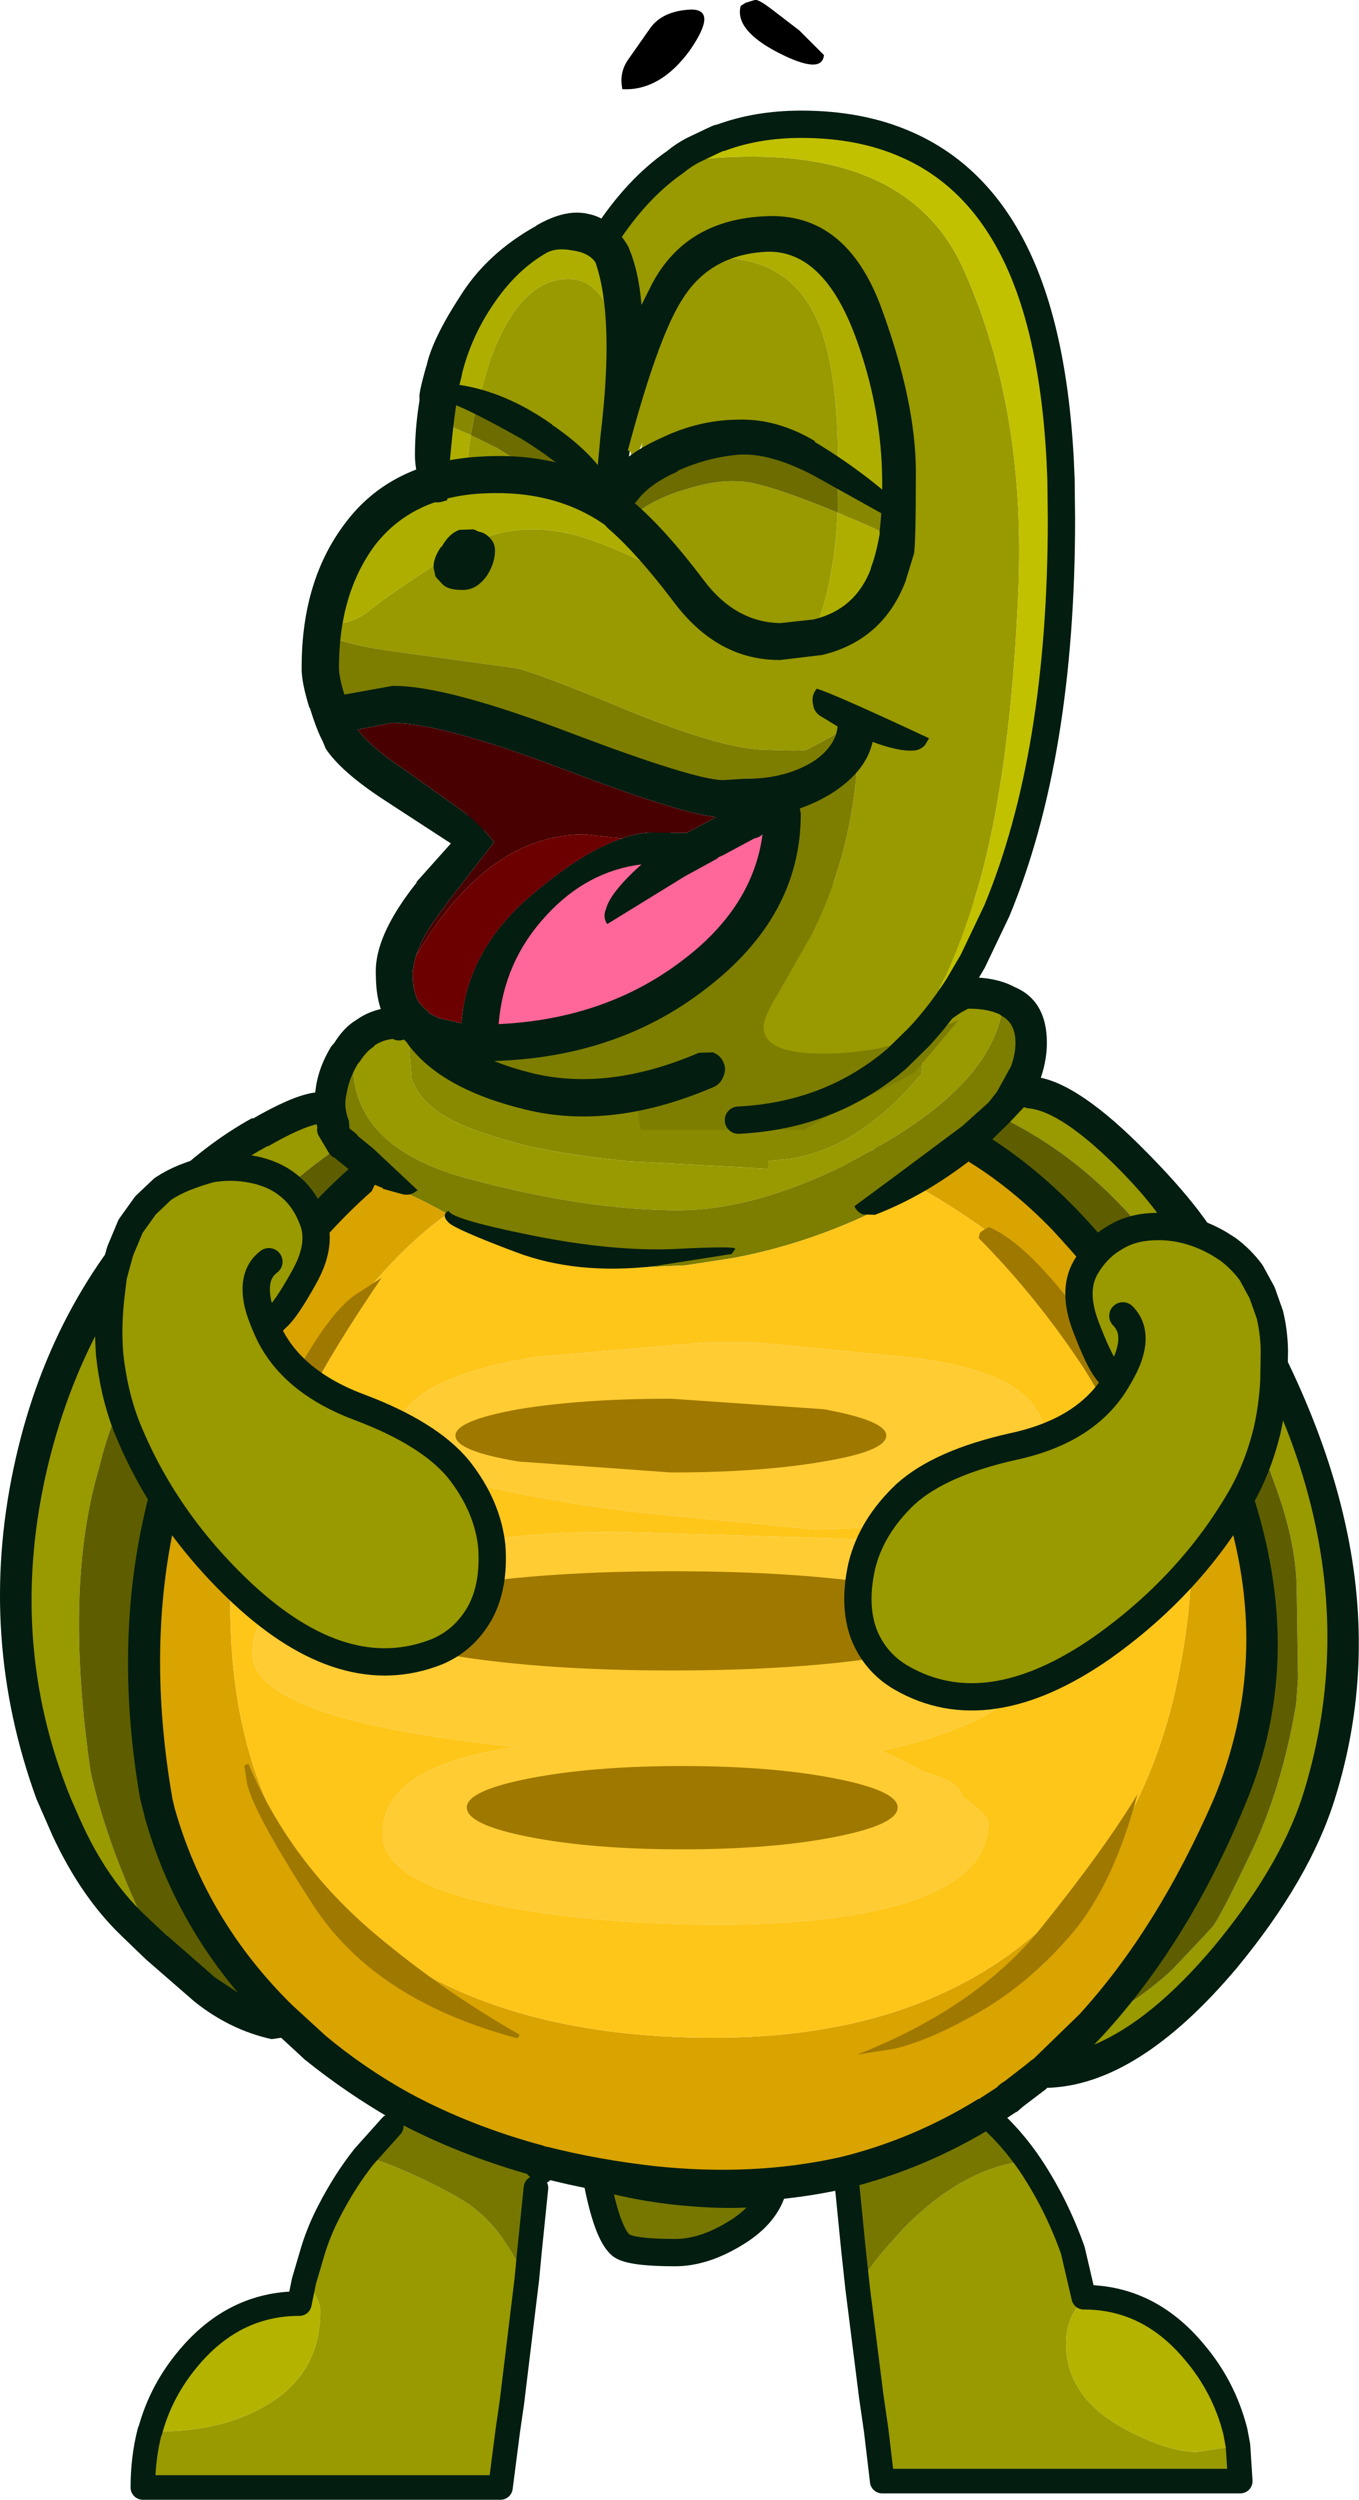 <?xml version="1.0" encoding="UTF-8" standalone="no"?>
<svg xmlns:xlink="http://www.w3.org/1999/xlink" height="823.8px" width="448.05px" xmlns="http://www.w3.org/2000/svg">
  <g transform="matrix(3.0, 0.0, 0.0, 3.0, 51.45, 108.45)">
    <path d="M83.9 74.0 L83.9 73.9 83.8 74.05 83.85 74.05 83.9 74.1 84.0 75.65 Q84.0 76.4 84.9 75.75 L85.35 75.4 85.2 77.25 Q84.95 78.9 84.3 80.3 L84.1 81.85 Q79.5 87.35 74.45 89.7 71.95 90.85 69.3 91.2 L67.35 91.35 67.3 92.25 51.8 91.4 Q43.85 90.6 39.35 89.35 35.05 88.15 32.9 87.1 29.95 85.65 28.7 83.65 L28.1 82.5 28.0 81.2 27.6 76.7 27.6 76.65 27.6 76.45 29.5 76.2 29.75 76.45 Q30.35 77.05 32.1 76.95 37.95 76.6 56.95 67.8 81.55 56.4 87.9 60.65 94.0 64.75 84.5 73.45 L83.9 74.0 M83.4 74.6 L83.75 74.15 Q73.45 83.2 76.15 81.2 L79.1 78.85 83.4 74.6" fill="#8a8a00" fill-rule="evenodd" stroke="none"/>
    <path d="M83.9 74.1 L83.9 74.0 84.5 73.45 85.9 73.05 85.8 73.65 85.7 73.75 85.45 75.75 85.2 77.35 Q86.55 74.3 87.2 73.9 88.2 73.3 88.8 73.3 L89.8 73.4 Q91.75 73.5 93.1 74.15 92.65 77.8 90.05 81.2 86.65 85.6 79.7 89.6 79.15 89.85 78.75 90.2 78.0 90.5 77.4 90.9 76.4 91.4 75.45 91.95 65.5 96.8 57.35 96.8 48.45 96.8 37.1 94.05 L34.55 93.4 Q21.95 90.1 21.65 81.2 L21.65 80.75 20.5 79.85 Q21.35 78.45 22.55 77.7 24.05 76.6 26.1 76.6 L26.4 76.65 26.7 76.8 27.6 76.65 27.6 76.7 28.0 81.2 28.1 82.5 28.7 83.65 Q29.95 85.65 32.9 87.1 35.05 88.15 39.35 89.35 43.85 90.6 51.8 91.4 L67.3 92.25 67.35 91.35 69.3 91.2 Q71.95 90.85 74.45 89.7 79.5 87.35 84.1 81.85 L84.3 80.3 Q84.95 78.9 85.2 77.25 L85.35 75.4 84.9 75.75 Q84.0 76.4 84.0 75.65 L83.9 74.1 M32.1 76.95 Q30.35 77.05 29.75 76.45 L32.1 76.95 M92.4 86.35 L93.3 85.2 93.95 84.25 94.65 83.15 96.0 83.85 Q100.0 84.1 106.75 90.75 112.45 96.35 113.9 100.4 L114.0 100.8 114.25 101.5 115.6 103.2 Q121.3 110.9 125.15 122.35 L126.3 126.5 Q129.25 137.95 129.25 148.25 129.25 150.65 128.7 154.95 L128.2 156.6 128.15 156.8 128.85 156.6 Q127.65 164.75 121.3 173.85 L118.0 178.25 117.45 178.85 114.0 182.7 113.9 182.85 Q105.5 191.25 97.7 191.5 L97.35 191.5 97.5 191.3 Q100.2 189.0 102.7 186.3 107.7 183.9 111.65 180.25 L115.1 176.6 116.15 175.45 Q117.0 174.35 120.4 167.25 123.75 160.2 125.3 151.0 L125.5 148.2 125.35 138.0 Q125.2 132.9 122.9 126.75 120.6 120.55 119.75 117.75 118.9 114.9 117.65 112.55 L113.25 105.9 Q110.9 102.45 110.3 101.3 102.8 91.25 92.4 86.35 M95.75 201.2 Q97.25 203.35 98.6 206.0 99.85 208.5 100.75 211.05 L101.95 216.2 102.2 216.2 Q100.0 218.25 100.0 221.25 100.0 227.3 106.7 230.8 L106.9 230.9 Q111.35 233.2 114.4 233.2 L118.9 232.5 119.15 236.4 79.8 236.4 79.15 230.9 78.6 227.1 77.1 215.2 Q78.2 213.15 80.0 211.05 L82.05 208.75 Q88.65 201.95 95.75 201.2 M40.75 214.2 L39.1 227.8 38.65 230.9 37.85 237.1 -1.45 237.1 Q-1.45 233.85 -0.7 230.95 L0.15 230.95 2.0 230.9 Q7.95 230.55 12.05 228.1 18.05 224.65 18.05 217.75 18.05 216.4 16.7 214.9 L16.25 214.45 17.25 211.05 Q17.95 208.8 19.05 206.7 20.75 203.4 22.85 200.75 24.45 201.05 27.6 202.45 30.7 203.8 33.45 205.4 36.15 207.0 38.05 209.7 L38.95 211.05 40.75 214.2 M-3.0 174.85 Q-7.05 170.85 -9.85 164.65 L-12.1 159.15 Q-12.75 157.25 -12.65 156.4 L-12.1 156.55 -12.95 152.95 -13.15 151.75 -13.2 150.6 -13.35 150.65 -13.4 150.55 -14.35 145.45 -14.35 145.35 -14.45 139.45 -14.45 138.9 Q-13.2 131.0 -11.6 123.2 -10.3 116.75 -9.05 112.15 L-8.85 111.55 -8.8 111.45 -7.9 109.4 -7.1 107.85 -6.6 106.8 -4.6 104.25 -3.3 102.85 -3.4 102.5 Q-3.05 101.05 -0.95 98.45 L1.7 95.65 Q6.15 91.05 11.45 88.2 15.4 85.95 17.55 85.6 L18.6 85.45 Q18.6 86.75 19.05 87.95 L20.15 89.8 Q13.35 94.5 8.05 100.7 -3.35 112.75 -6.25 125.05 -10.15 138.1 -7.2 158.45 -5.6 165.65 -1.85 173.85 L-3.0 174.85 M90.85 90.4 L89.7 89.7 Q87.15 92.1 83.8 94.25 L79.35 96.65 78.4 97.1 77.9 96.05 Q80.4 95.05 82.9 93.7 85.85 92.05 88.75 89.7 88.95 89.5 89.2 89.35 L91.15 87.55 Q90.7 88.45 90.7 89.35 L90.85 90.4 M83.4 74.6 L79.1 78.85 76.15 81.2 Q73.45 83.2 83.75 74.15 L83.4 74.6" fill="#999900" fill-rule="evenodd" stroke="none"/>
    <path d="M20.5 79.85 L21.65 80.75 21.65 81.2 Q21.95 90.1 34.55 93.4 L37.1 94.05 Q48.45 96.8 57.35 96.8 65.5 96.8 75.45 91.95 76.4 91.4 77.4 90.9 78.0 90.5 78.75 90.2 79.15 89.85 79.7 89.6 86.65 85.6 90.05 81.2 92.65 77.8 93.1 74.15 95.75 75.4 95.75 78.8 95.75 80.0 95.4 81.2 L94.65 83.15 93.95 84.25 93.3 85.2 92.4 86.35 91.15 87.55 89.2 89.35 Q88.95 89.5 88.75 89.7 85.85 92.05 82.9 93.7 80.4 95.05 77.9 96.05 L78.4 97.1 78.35 97.2 Q71.1 100.6 63.4 102.05 L58.15 102.85 51.35 103.15 Q42.15 103.15 33.9 98.2 L32.65 97.5 32.6 97.5 32.0 97.2 Q27.8 94.8 24.75 93.9 L22.4 91.8 Q20.4 89.75 19.05 87.95 18.6 86.75 18.6 85.45 L18.75 84.05 Q18.95 82.65 19.65 81.2 L20.3 80.05 20.5 79.85" fill="#7d7d00" fill-rule="evenodd" stroke="none"/>
    <path d="M97.35 191.5 L96.75 191.95 94.3 193.8 93.5 194.45 91.3 195.85 Q83.9 200.45 75.65 202.45 L67.9 203.75 Q61.45 204.3 54.6 203.55 L47.55 202.5 42.65 201.35 42.6 201.35 42.1 201.25 Q33.9 199.0 26.95 195.2 21.9 192.4 17.45 188.75 L13.75 185.35 Q4.0 175.75 0.4 162.95 L-0.8 157.6 -1.45 156.4 -2.25 156.7 -1.75 156.5 -2.15 152.95 Q-2.7 148.65 -2.7 146.4 -2.7 142.8 -1.65 137.05 L-1.25 135.3 -1.2 134.95 -1.15 134.8 -0.9 133.6 -1.0 133.55 -0.75 132.35 -0.25 129.9 Q0.6 126.7 1.85 123.4 2.45 121.8 3.2 120.3 4.75 116.8 6.7 113.5 L7.45 112.2 Q8.8 109.8 10.3 107.7 L11.75 105.6 13.25 103.55 13.3 103.45 Q17.45 97.95 22.55 93.4 L24.35 93.8 24.75 93.9 Q27.8 94.8 32.0 97.2 24.9 102.3 18.15 112.45 12.05 121.55 9.7 129.9 8.15 135.25 8.15 140.15 8.15 164.2 23.35 176.55 37.15 187.7 61.3 187.7 87.85 187.7 101.65 171.2 109.4 161.9 112.2 148.7 115.15 134.6 112.55 125.55 L111.3 122.15 Q110.05 119.05 108.0 115.9 104.95 111.25 100.65 106.95 97.0 103.3 92.5 99.95 88.3 96.8 83.8 94.25 87.15 92.1 89.7 89.7 L90.85 90.4 Q95.65 93.55 100.1 98.1 L103.3 101.75 104.3 103.1 108.35 108.75 109.0 109.7 109.05 109.8 111.45 113.85 Q113.3 117.15 114.65 120.35 L116.45 125.2 116.75 125.2 Q118.1 125.4 118.15 127.2 118.2 127.9 118.6 129.15 L119.15 131.1 120.05 134.85 120.1 134.95 121.9 134.9 122.6 134.95 122.15 134.95 Q122.55 137.05 122.55 139.2 122.55 146.05 120.6 152.95 L119.55 156.75 119.8 156.85 119.9 156.85 Q113.0 175.15 102.7 186.3 100.2 189.0 97.5 191.3 L97.35 191.5" fill="#d9a300" fill-rule="evenodd" stroke="none"/>
    <path d="M113.9 100.4 L117.45 105.65 Q123.0 114.35 125.0 120.1 L127.15 126.65 126.3 126.5 128.6 130.75 128.4 130.95 128.6 131.8 Q130.15 138.15 130.15 143.25 130.15 148.65 129.0 153.7 L128.7 154.95 Q129.25 150.65 129.25 148.25 129.25 137.95 126.3 126.5 L125.15 122.35 Q121.3 110.9 115.6 103.2 L114.25 101.5 114.0 100.8 113.9 100.4 M13.75 185.35 L13.05 186.1 Q8.95 185.25 5.35 182.4 2.85 180.4 0.1 177.8 L-1.85 173.85 Q-5.6 165.65 -7.2 158.45 -10.15 138.1 -6.25 125.05 -3.35 112.75 8.05 100.7 13.35 94.5 20.15 89.8 L19.05 87.95 Q20.4 89.75 22.4 91.8 L24.75 93.9 24.35 93.8 22.55 93.4 Q17.45 97.95 13.3 103.45 L13.25 103.55 12.55 103.0 10.55 106.0 Q6.4 112.25 4.65 115.95 L1.7 123.35 1.85 123.4 Q0.6 126.7 -0.25 129.9 L-0.75 132.35 -1.0 133.55 -0.9 133.6 -1.15 134.8 -1.2 134.95 -1.25 135.3 -1.65 137.05 Q-2.7 142.8 -2.7 146.4 -2.7 148.65 -2.15 152.95 L-1.75 156.5 -2.25 156.7 -1.45 156.4 -0.8 157.6 0.4 162.95 Q4.0 175.75 13.75 185.35 M-13.15 151.75 L-13.35 150.65 -13.2 150.6 -13.15 151.75 M-14.45 138.9 Q-14.45 132.7 -13.9 129.25 -13.3 125.5 -11.0 117.7 L-8.85 111.55 -9.05 112.15 Q-10.3 116.75 -11.6 123.2 -13.2 131.0 -14.45 138.9 M90.85 90.4 L90.7 89.35 Q90.7 88.45 91.15 87.55 L92.4 86.35 Q102.8 91.25 110.3 101.3 110.9 102.45 113.25 105.9 L117.65 112.55 Q118.9 114.9 119.75 117.75 120.6 120.55 122.9 126.75 125.2 132.9 125.35 138.0 L125.5 148.2 125.3 151.0 Q123.75 160.2 120.4 167.25 117.0 174.35 116.15 175.45 L115.1 176.6 111.65 180.25 Q107.7 183.9 102.7 186.3 113.0 175.15 119.9 156.85 L119.8 156.85 119.55 156.75 120.6 152.95 Q122.55 146.05 122.55 139.2 122.55 137.05 122.15 134.95 L122.6 134.95 121.9 134.9 120.1 134.95 120.05 134.85 119.15 131.1 118.6 129.15 Q118.2 127.9 118.15 127.2 118.1 125.4 116.75 125.2 L116.45 125.2 114.65 120.35 116.8 121.95 115.05 118.55 109.8 108.2 105.8 103.2 Q103.8 100.85 103.1 99.35 L102.55 99.1 100.1 98.1 Q95.65 93.55 90.85 90.4" fill="#5e5e00" fill-rule="evenodd" stroke="none"/>
    <path d="M78.4 97.1 L79.35 96.65 83.8 94.25 Q88.3 96.8 92.5 99.95 97.0 103.3 100.65 106.95 104.95 111.25 108.0 115.9 110.05 119.05 111.3 122.15 L112.55 125.55 Q115.15 134.6 112.2 148.7 109.4 161.9 101.65 171.2 87.85 187.7 61.3 187.7 37.15 187.7 23.35 176.55 8.15 164.2 8.15 140.15 8.15 135.25 9.7 129.9 12.05 121.55 18.15 112.45 24.9 102.3 32.0 97.2 L32.6 97.5 32.65 97.5 33.9 98.2 Q42.15 103.15 51.35 103.15 L58.15 102.85 63.4 102.05 Q71.1 100.6 78.35 97.2 L78.4 97.1 M65.65 111.3 L60.65 111.3 41.9 112.9 Q26.2 115.4 26.2 122.15 26.2 126.05 48.25 129.35 L52.3 129.9 72.2 131.85 Q80.05 131.85 86.8 130.2 L88.1 129.9 Q97.65 127.35 97.65 121.95 97.65 114.05 80.05 112.7 L65.65 111.3 M44.8 132.2 L30.8 133.35 Q10.6 136.4 10.6 145.45 10.6 152.7 39.15 155.7 L39.8 155.75 Q24.9 157.75 24.9 165.3 24.9 171.2 40.75 173.7 50.3 175.25 61.9 175.25 72.9 175.25 80.25 173.45 91.45 170.65 91.45 164.1 91.45 163.25 88.55 161.2 88.5 159.6 84.3 158.5 81.7 157.0 79.6 156.2 82.95 155.5 86.15 154.4 99.15 150.0 99.15 140.3 99.15 137.15 91.7 134.35 L88.8 133.35 71.35 132.75 51.35 132.15 44.8 132.2" fill="#ffc61a" fill-rule="evenodd" stroke="none"/>
    <path d="M44.8 132.2 L51.35 132.15 71.35 132.75 88.8 133.35 91.7 134.35 Q99.15 137.15 99.15 140.3 99.15 150.0 86.15 154.4 82.95 155.5 79.6 156.2 81.7 157.0 84.3 158.5 88.5 159.6 88.55 161.2 91.45 163.25 91.45 164.1 91.45 170.65 80.25 173.45 72.9 175.25 61.9 175.25 50.3 175.25 40.75 173.7 24.9 171.2 24.9 165.3 24.9 157.75 39.8 155.75 L39.15 155.7 Q10.6 152.7 10.6 145.45 10.6 136.4 30.8 133.35 L44.8 132.2 M65.65 111.3 L80.05 112.7 Q97.65 114.05 97.65 121.95 97.65 127.35 88.1 129.9 L86.8 130.2 Q80.05 131.85 72.2 131.85 L52.3 129.9 48.25 129.35 Q26.2 126.05 26.2 122.15 26.2 115.4 41.9 112.9 L60.65 111.3 65.65 111.3" fill="#ffcc33" fill-rule="evenodd" stroke="none"/>
    <path d="M91.3 195.85 L91.8 196.7 Q93.95 198.65 95.75 201.2 88.65 201.95 82.05 208.75 L80.0 211.05 Q78.2 213.15 77.1 215.2 L76.65 211.05 75.9 203.5 75.65 202.45 Q83.9 200.45 91.3 195.85 M67.7 204.6 Q66.8 207.35 63.45 209.3 60.1 211.3 57.05 211.3 52.15 211.3 51.1 210.5 49.55 209.2 48.4 203.05 L49.1 203.05 Q54.15 204.4 59.4 204.75 63.95 205.1 67.7 204.6 M42.1 201.25 L41.9 201.9 42.4 202.2 42.35 202.4 41.75 204.2 41.05 211.05 40.75 214.2 38.95 211.05 38.05 209.7 Q36.15 207.0 33.45 205.4 30.7 203.8 27.6 202.45 24.45 201.05 22.85 200.75 L25.85 197.4 26.95 195.2 Q33.9 199.0 42.1 201.25" fill="#777700" fill-rule="evenodd" stroke="none"/>
    <path d="M102.2 216.2 Q109.15 216.3 114.05 222.15 117.35 226.0 118.6 230.9 L118.9 232.5 114.4 233.2 Q111.35 233.2 106.9 230.9 L106.7 230.8 Q100.0 227.3 100.0 221.25 100.0 218.25 102.2 216.2 M-0.7 230.95 L-0.65 230.9 Q0.55 226.45 3.6 222.85 8.6 216.9 15.75 216.9 L16.25 214.45 16.7 214.9 Q18.05 216.4 18.05 217.75 18.05 224.65 12.05 228.1 7.95 230.55 2.0 230.9 L0.15 230.95 -0.7 230.95" fill="#b3b300" fill-rule="evenodd" stroke="none"/>
    <path d="M0.1 177.8 L-2.55 175.3 -3.0 174.85 -1.85 173.85 0.1 177.8" fill="#bfbf00" fill-rule="evenodd" stroke="none"/>
    <path d="M27.6 76.7 L27.6 76.65 M26.7 76.8 L26.4 76.65 26.65 76.7 26.7 76.8 M27.6 76.45 L27.6 76.65 M93.3 85.2 L93.95 84.25 94.65 83.15 M91.8 196.7 Q93.95 198.65 95.75 201.2 97.25 203.35 98.6 206.0 99.85 208.5 100.75 211.05 L101.95 216.2 102.2 216.2 Q109.15 216.3 114.05 222.15 117.35 226.0 118.6 230.9 L118.9 232.5 119.15 236.4 79.8 236.4 79.15 230.9 78.6 227.1 77.1 215.2 76.65 211.05 75.9 203.5 M41.9 201.9 L42.4 202.2 42.35 202.4 M41.75 204.2 L41.05 211.05 40.75 214.2 39.1 227.8 38.65 230.9 37.85 237.1 -1.45 237.1 Q-1.45 233.85 -0.7 230.95 L-0.65 230.9 Q0.55 226.45 3.6 222.85 8.6 216.9 15.75 216.9 L16.25 214.45 17.25 211.05 Q17.95 208.8 19.05 206.7 20.75 203.4 22.85 200.75 L25.85 197.4 M20.15 89.8 L19.05 87.95" fill="none" stroke="#031d11" stroke-linecap="round" stroke-linejoin="round" stroke-width="2.7"/>
    <path d="M108.35 108.75 L109.0 109.7" fill="none" stroke="#031d11" stroke-linecap="round" stroke-linejoin="round" stroke-width="0.1"/>
    <path d="M67.9 203.75 L67.75 204.3 67.7 204.6 Q66.8 207.35 63.45 209.3 60.1 211.3 57.05 211.3 52.15 211.3 51.1 210.5 49.55 209.2 48.4 203.05 L47.55 202.5 M48.4 203.05 L49.1 203.05 Q54.15 204.4 59.4 204.75 63.95 205.1 67.7 204.6" fill="none" stroke="#031d11" stroke-linecap="round" stroke-linejoin="round" stroke-width="3.0"/>
    <path d="M15.25 114.95 Q19.0 108.15 21.8 106.15 L24.8 104.2 Q19.55 111.9 16.75 117.3 13.6 123.4 11.35 129.05 11.55 121.75 15.25 114.95" fill="#9f7800" fill-rule="evenodd" stroke="none"/>
    <path d="M9.7 157.8 L10.15 157.6 Q14.75 168.5 24.25 176.45 31.6 182.6 39.85 187.3 40.05 187.4 39.7 187.75 24.05 183.6 17.25 173.1 10.45 162.6 9.95 159.5 L9.7 157.8" fill="#9f7800" fill-rule="evenodd" stroke="none"/>
    <path d="M106.6 123.85 Q104.8 118.2 100.95 112.65 96.15 105.65 90.4 99.85 L90.5 99.4 90.6 99.2 91.05 98.9 91.55 98.65 Q95.9 100.5 102.05 108.95 108.2 117.45 106.6 123.85" fill="#9f7800" fill-rule="evenodd" stroke="none"/>
    <path d="M100.7 176.2 Q96.1 181.6 90.6 184.8 85.05 188.0 81.15 188.9 L77.05 189.55 Q90.15 184.4 97.2 175.7 104.25 166.95 107.85 160.95 105.25 170.8 100.7 176.2" fill="#9f7800" fill-rule="evenodd" stroke="none"/>
    <path d="M32.15 98.15 Q31.3 97.3 32.15 96.85 32.35 97.75 41.25 99.55 50.2 101.35 57.05 101.05 63.9 100.7 63.65 101.05 L63.25 101.6 54.65 102.95 Q46.15 103.9 39.55 101.4 32.9 98.9 32.15 98.15" fill="#031d11" fill-rule="evenodd" stroke="none"/>
    <path d="M17.35 85.05 L17.55 83.4 Q17.85 81.1 19.25 78.8 L19.6 78.4 Q20.65 76.7 22.0 75.9 23.95 74.5 26.55 74.5 27.3 74.5 27.8 75.0 28.3 75.5 28.3 76.2 28.3 76.9 27.8 77.45 27.3 77.95 26.55 77.95 25.1 77.95 24.0 78.7 L23.95 78.8 Q23.1 79.35 22.4 80.45 L22.15 80.75 Q21.2 82.35 20.95 83.95 20.8 84.55 20.8 85.05 20.8 86.0 21.2 87.0 L21.25 87.8 22.0 88.4 22.2 88.65 22.25 88.7 23.9 90.05 28.75 94.6 28.45 94.8 Q27.85 95.2 27.15 95.05 L24.95 94.45 24.9 94.35 23.05 93.6 22.9 93.55 21.95 92.95 22.0 92.95 19.7 91.1 19.75 91.1 19.25 90.45 Q18.8 89.85 18.95 89.25 L18.8 89.15 Q18.1 88.85 17.9 88.2 17.35 86.65 17.35 85.05 M84.65 73.5 Q85.55 72.7 86.85 72.0 L86.8 72.05 Q88.35 71.15 89.25 71.2 92.35 71.2 94.3 72.25 97.9 73.75 97.9 78.4 97.9 80.65 96.95 83.0 L95.6 85.25 95.45 85.4 93.75 87.2 89.8 91.05 Q84.5 95.2 79.0 97.3 L77.65 97.25 Q77.0 96.95 76.75 96.35 L80.95 93.25 88.6 87.55 91.5 84.95 92.4 83.8 93.95 81.0 Q94.45 79.65 94.45 78.4 94.45 76.2 92.85 75.4 L92.75 75.3 Q91.45 74.65 89.25 74.65 L88.5 75.05 86.95 76.1 Q86.4 76.6 85.7 76.55 85.0 76.45 84.5 75.95 84.0 75.45 84.05 74.75 84.1 74.05 84.65 73.5" fill="#031d11" fill-rule="evenodd" stroke="none"/>
    <path d="M80.25 121.55 Q80.25 123.25 73.35 124.4 66.4 125.6 56.6 125.6 L39.85 124.4 Q32.9 123.25 32.9 121.55 32.9 119.9 39.85 118.65 46.8 117.5 56.6 117.5 L73.35 118.65 Q80.25 119.9 80.25 121.55" fill="#9f7800" fill-rule="evenodd" stroke="none"/>
    <path d="M90.45 141.9 Q90.45 144.15 80.6 145.75 70.7 147.35 56.7 147.35 42.75 147.35 32.85 145.75 23.0 144.15 23.0 141.9 23.0 139.65 32.85 138.05 42.75 136.45 56.7 136.45 70.7 136.45 80.6 138.05 90.45 139.65 90.45 141.9" fill="#9f7800" fill-rule="evenodd" stroke="none"/>
    <path d="M81.5 162.4 Q81.5 164.3 74.55 165.65 67.65 167.0 57.8 167.0 48.0 167.0 41.05 165.65 34.15 164.3 34.15 162.4 34.15 160.55 41.05 159.2 48.0 157.85 57.8 157.85 67.65 157.85 74.55 159.2 81.5 160.55 81.5 162.4" fill="#9f7800" fill-rule="evenodd" stroke="none"/>
    <path d="M14.95 103.75 L15.0 103.45 14.95 103.55 14.95 103.75 M94.7 85.0 Q94.2 84.5 94.25 83.8 94.3 83.0 94.85 82.55 95.35 82.05 96.1 82.1 100.6 82.25 108.0 89.55 113.45 94.95 116.1 99.0 127.35 116.05 130.7 131.25 134.15 146.75 129.55 161.45 126.8 170.3 118.8 180.0 107.9 192.95 97.9 193.2 L97.85 193.3 95.35 195.2 94.65 195.8 94.45 195.9 92.25 197.35 Q84.65 202.05 76.1 204.2 L76.05 204.2 Q65.95 206.55 54.4 205.3 48.05 204.6 42.4 203.1 L42.2 203.05 41.7 202.9 41.65 202.9 Q33.25 200.6 26.1 196.75 20.95 193.8 16.35 190.1 L13.75 187.7 12.7 187.85 Q8.15 186.85 4.25 183.75 L-1.1 179.1 -3.7 176.6 -3.75 176.55 Q-8.25 172.25 -11.4 165.45 L-13.15 161.45 Q-19.6 143.7 -15.65 125.1 -11.8 106.9 0.45 94.45 5.25 89.6 10.6 86.65 L10.6 86.75 Q14.85 84.3 17.2 83.9 L18.6 83.7 Q19.3 83.7 19.85 84.25 20.35 84.75 20.35 85.45 20.35 86.15 19.85 86.65 19.3 87.2 18.6 87.2 L17.9 87.3 17.85 87.3 Q15.9 87.7 12.35 89.75 L12.25 89.75 Q8.7 91.65 5.5 94.45 -7.45 106.6 -11.85 124.7 -16.5 144.0 -9.35 161.45 L-8.25 163.95 Q-5.45 170.15 -1.35 174.1 L1.25 176.55 1.3 176.55 6.45 181.05 9.0 182.75 Q1.75 174.15 -1.25 163.45 L-1.25 163.4 -1.75 161.45 Q-7.9 125.9 14.4 99.3 17.65 95.4 21.35 92.1 21.9 91.6 22.65 91.65 23.35 91.75 23.8 92.25 24.35 92.75 24.25 93.55 L23.7 94.7 Q18.75 99.1 14.7 104.55 L14.7 104.5 Q-3.95 128.4 1.8 161.45 L2.05 162.5 Q5.55 174.85 14.95 184.1 L18.55 187.4 18.6 187.45 Q22.85 191.0 27.8 193.75 34.55 197.4 42.55 199.55 L42.8 199.65 43.1 199.7 Q48.65 201.1 54.8 201.8 65.7 202.95 75.25 200.8 83.2 198.85 90.4 194.4 L90.4 194.45 92.4 193.15 Q92.75 192.75 93.3 192.45 L93.35 192.4 95.55 190.7 96.15 190.2 96.45 190.0 101.45 185.15 Q110.0 175.8 116.25 161.45 122.6 146.15 117.65 129.85 113.0 114.6 98.5 98.95 93.9 94.2 88.8 91.15 88.2 90.75 88.05 90.15 87.85 89.4 88.2 88.8 88.6 88.2 89.3 88.0 L90.6 88.2 Q97.3 92.2 103.25 98.95 116.6 114.3 121.1 129.9 125.95 146.65 119.95 161.45 113.7 176.95 104.0 187.5 L103.1 188.45 Q109.4 185.8 116.2 177.75 123.3 169.2 125.9 161.45 131.0 145.6 126.9 129.15 123.0 113.55 111.25 98.95 109.5 95.95 105.55 92.0 99.45 85.95 95.9 85.6 95.15 85.5 94.7 85.0" fill="#031d11" fill-rule="evenodd" stroke="none"/>
    <path d="M77.55 135.9 Q78.6 131.55 82.35 128.0 86.15 124.55 94.2 122.75 102.35 121.0 105.6 115.45 L104.75 114.75 104.45 114.35 Q103.6 113.3 102.15 109.5 100.7 105.65 102.15 103.1 103.4 100.95 105.3 99.85 107.1 98.7 109.5 98.6 113.25 98.4 116.8 100.45 L117.75 101.05 Q119.25 102.15 120.35 103.65 L121.55 105.85 122.4 108.25 Q122.85 110.1 122.9 112.15 L122.85 115.45 Q122.7 118.35 122.1 121.0 121.1 125.1 119.2 128.4 113.6 138.05 103.9 144.9 91.35 153.6 81.9 148.15 79.05 146.5 77.8 143.4 76.6 140.2 77.55 135.9 M106.25 108.4 Q107.8 109.95 106.95 112.65 106.65 113.7 105.6 115.45 106.65 113.7 106.95 112.65 107.8 109.95 106.25 108.4" fill="#999900" fill-rule="evenodd" stroke="none"/>
    <path d="M77.55 135.9 Q78.6 131.55 82.35 128.0 86.15 124.55 94.2 122.75 102.35 121.0 105.6 115.45 L104.75 114.75 104.45 114.35 Q103.6 113.3 102.15 109.5 100.7 105.65 102.15 103.1 103.4 100.95 105.3 99.85 107.1 98.7 109.5 98.6 113.25 98.4 116.8 100.45 L117.75 101.05 Q119.25 102.15 120.35 103.65 L121.55 105.85 122.4 108.25 Q122.85 110.1 122.9 112.15 L122.85 115.45 Q122.7 118.35 122.1 121.0 121.1 125.1 119.2 128.4 113.6 138.05 103.9 144.9 91.35 153.6 81.9 148.15 79.05 146.5 77.8 143.4 76.6 140.2 77.55 135.9 M105.6 115.45 Q106.65 113.7 106.95 112.65 107.8 109.95 106.25 108.4" fill="none" stroke="#031d11" stroke-linecap="round" stroke-linejoin="round" stroke-width="3.0"/>
    <path d="M18.3 33.4 L18.3 32.1 Q20.95 32.95 23.65 30.75 26.4 28.55 33.05 24.4 39.75 20.3 47.9 23.2 55.95 26.1 59.45 29.8 L59.6 29.95 Q63.3 33.95 68.4 33.95 L72.5 33.45 Q78.15 32.1 80.25 26.65 L81.3 22.25 Q82.65 10.75 78.55 -0.3 74.4 -11.3 66.9 -10.9 59.35 -10.5 56.1 -4.35 53.15 1.05 50.85 11.5 L50.8 11.75 50.45 14.0 50.45 14.05 50.25 14.2 Q52.4 -8.9 49.4 -10.15 52.85 -15.45 57.05 -18.35 81.9 -21.65 88.7 -6.65 95.45 8.3 94.8 27.8 94.05 47.2 90.8 59.65 89.1 65.9 86.8 71.0 84.95 74.9 82.8 78.15 78.15 79.6 73.25 79.6 66.75 79.6 66.75 76.65 66.75 75.6 68.4 72.9 L72.0 66.6 Q77.2 56.25 77.2 43.8 L77.05 43.3 76.9 43.3 71.55 46.2 Q70.95 46.4 66.5 46.2 61.95 46.0 52.0 41.95 42.0 37.8 39.55 37.25 L25.35 35.3 Q20.55 34.6 18.3 33.4" fill="#999900" fill-rule="evenodd" stroke="none"/>
    <path d="M57.05 -18.35 Q57.95 -19.1 59.0 -19.65 L61.1 -20.65 61.75 -20.95 62.15 -21.05 Q66.1 -22.5 70.9 -22.5 77.4 -22.5 82.4 -20.3 89.9 -17.05 94.1 -8.95 98.9 0.3 99.45 16.5 L99.5 20.8 Q99.5 46.8 92.4 63.9 L89.75 69.45 88.1 72.25 Q86.1 75.35 83.8 77.8 L81.4 80.15 82.8 78.15 Q84.95 74.9 86.8 71.0 89.1 65.9 90.8 59.65 94.05 47.2 94.8 27.8 95.45 8.3 88.7 -6.65 81.9 -21.65 57.05 -18.35" fill="#c1c100" fill-rule="evenodd" stroke="none"/>
    <path d="M83.8 77.8 L88.2 75.9 83.4 81.6 Q82.85 82.1 76.15 85.3 72.85 86.9 71.35 87.95 L53.3 87.95 53.15 87.35 52.7 84.1 50.95 84.4 Q43.3 85.35 37.25 83.15 35.3 82.4 33.75 81.45 L33.4 81.25 33.35 81.15 35.35 78.15 41.1 78.25 Q46.0 78.35 55.95 73.1 65.85 67.85 67.7 55.2 L67.7 55.1 67.8 55.0 68.65 52.95 68.3 50.8 65.15 51.25 65.0 51.25 61.95 51.35 57.15 50.45 Q52.55 49.25 44.5 46.2 30.85 41.0 25.85 41.0 L23.4 41.3 19.95 42.05 19.95 44.05 19.8 44.05 19.25 43.1 19.2 43.0 19.0 42.4 18.3 40.45 18.3 33.4 Q20.55 34.6 25.35 35.3 L39.55 37.25 Q42.0 37.8 52.0 41.95 61.95 46.0 66.5 46.2 70.95 46.4 71.55 46.2 L76.9 43.3 77.05 43.3 77.2 43.8 Q77.2 56.25 72.0 66.6 L68.4 72.9 Q66.75 75.6 66.75 76.65 66.75 79.6 73.25 79.6 78.15 79.6 82.8 78.15 L81.4 80.15 83.8 77.8 M64.0 86.9 Q74.1 86.4 81.4 80.15 74.1 86.4 64.0 86.9" fill="#7d7d00" fill-rule="evenodd" stroke="none"/>
    <path d="M18.3 32.1 Q19.05 27.45 21.45 23.6 24.7 18.2 30.15 16.75 L30.7 16.6 30.85 16.6 30.9 16.55 31.1 16.55 31.5 16.5 31.7 16.4 31.8 16.4 34.35 16.2 Q41.55 16.2 48.3 18.2 L50.55 19.8 50.85 20.1 Q54.25 23.0 58.4 28.45 L59.45 29.8 Q55.95 26.1 47.9 23.2 39.75 20.3 33.05 24.4 26.4 28.55 23.65 30.75 20.95 32.95 18.3 32.1" fill="#aeae00" fill-rule="evenodd" stroke="none"/>
    <path d="M35.35 78.15 L34.0 75.15 33.9 74.8 Q33.4 73.6 33.4 72.85 33.4 68.05 38.75 62.3 L38.85 62.15 40.0 61.0 Q45.2 56.0 50.6 56.0 L55.45 56.4 55.45 57.65 56.2 58.65 58.6 56.9 Q62.85 54.05 65.1 53.75 L67.7 55.1 67.7 55.2 Q65.85 67.85 55.95 73.1 46.0 78.35 41.1 78.25 L35.35 78.15" fill="#ff6699" fill-rule="evenodd" stroke="none"/>
    <path d="M57.05 -18.35 Q57.95 -19.1 59.0 -19.65 L61.1 -20.65 61.75 -20.95 62.15 -21.05 Q66.1 -22.5 70.9 -22.5 77.4 -22.5 82.4 -20.3 89.9 -17.05 94.1 -8.95 98.9 0.3 99.45 16.5 L99.5 20.8 Q99.5 46.8 92.4 63.9 L89.75 69.45 88.1 72.25 Q86.1 75.35 83.8 77.8 L81.4 80.15 Q74.1 86.4 64.0 86.9 M55.45 56.4 L55.45 57.65 M68.3 50.8 L65.15 51.25 65.0 51.25 M19.95 42.05 L19.95 44.05 20.2 44.7 19.8 44.1 19.8 44.05 M48.3 18.2 L50.55 19.8 50.85 20.1 M50.85 11.5 L50.8 11.75 50.45 14.0 50.45 14.05 50.4 14.25 50.2 15.8 M57.05 -18.35 Q52.85 -15.45 49.4 -10.15 M52.0 18.7 L51.6 19.2 51.55 19.35 51.4 19.45 51.6 19.2 M33.75 54.8 L34.55 55.25" fill="none" stroke="#031d11" stroke-linecap="round" stroke-linejoin="round" stroke-width="3.0"/>
    <path d="M58.75 -35.1 Q61.8 -35.15 58.65 -30.6 55.4 -26.15 51.25 -26.35 50.85 -28.2 51.95 -29.7 L54.3 -33.05 Q55.65 -34.95 58.75 -35.1" fill="#000000" fill-rule="evenodd" stroke="none"/>
    <path d="M68.4 -30.35 Q63.55 -32.85 64.25 -35.5 L64.8 -35.85 65.8 -36.15 Q66.15 -36.3 67.9 -34.95 L70.7 -32.8 73.4 -30.1 Q73.2 -27.9 68.4 -30.35" fill="#000000" fill-rule="evenodd" stroke="none"/>
    <path d="M58.8 -7.3 Q61.9 -10.3 67.1 -10.55 74.6 -10.95 78.75 0.05 82.55 10.15 81.7 20.7 L79.95 19.2 Q76.9 16.6 74.95 15.65 L74.95 15.1 Q74.95 4.2 72.7 -0.85 69.7 -7.85 61.6 -7.85 L58.8 -7.3 M81.45 23.15 Q81.05 25.45 80.45 27.0 78.35 32.5 72.7 33.85 L71.75 34.05 Q73.4 31.45 74.2 26.6 74.7 23.95 74.9 20.15 L76.05 20.65 Q78.9 21.8 81.45 23.15 M49.4 -2.75 Q47.95 -5.5 45.3 -5.5 39.95 -5.5 36.7 3.45 L35.1 8.85 Q33.15 7.9 31.05 7.2 31.1 6.45 31.65 4.55 32.25 1.9 35.05 -2.45 37.8 -6.85 42.75 -9.6 47.7 -12.45 50.1 -8.1 49.3 -9.4 49.05 -9.0 L49.4 -2.75 M30.7 9.95 L34.6 11.65 Q34.2 14.0 34.2 16.3 L34.2 16.6 32.0 16.8 31.9 16.8 31.7 16.85 31.3 16.9 31.1 16.9 31.05 17.0 30.9 17.0 30.5 13.9 30.7 9.95" fill="#aeae00" fill-rule="evenodd" stroke="none"/>
    <path d="M71.75 34.05 L68.6 34.3 Q62.7 34.3 58.6 28.85 54.85 23.9 51.75 21.05 54.3 18.7 58.4 17.55 62.35 16.3 65.5 16.9 68.6 17.55 74.9 20.15 74.7 23.95 74.2 26.6 73.4 31.45 71.75 34.05 M51.25 17.75 L51.15 17.65 Q53.5 11.3 50.65 14.35 L51.0 12.1 51.05 11.85 Q53.35 1.45 56.3 -4.0 57.3 -5.95 58.8 -7.3 L61.6 -7.85 Q69.7 -7.85 72.7 -0.85 74.95 4.2 74.95 15.1 L74.95 15.65 74.35 15.3 68.4 12.5 Q65.7 11.45 62.45 11.45 57.3 11.45 53.7 14.7 52.1 16.1 51.25 17.75 M35.1 8.85 L36.7 3.45 Q39.95 -5.5 45.3 -5.5 47.95 -5.5 49.4 -2.75 L50.4 15.35 50.45 15.25 50.4 16.2 Q50.25 15.7 50.1 16.05 L49.85 16.6 48.5 18.55 48.1 18.5 Q43.75 13.95 39.3 11.1 37.35 9.9 35.1 8.85 M34.6 11.65 L37.45 13.05 44.75 17.6 34.55 16.6 34.2 16.6 34.2 16.3 Q34.2 14.0 34.6 11.65 M51.15 17.65 L51.2 17.6 Q53.05 14.95 53.45 12.5 L51.15 17.65" fill="#999900" fill-rule="evenodd" stroke="none"/>
    <path d="M81.7 20.7 L81.5 22.6 81.45 23.15 Q78.9 21.8 76.05 20.65 L74.9 20.15 74.95 15.65 Q76.9 16.6 79.95 19.2 L81.7 20.7 M31.05 7.2 Q33.15 7.9 35.1 8.85 L34.6 11.65 30.7 9.95 Q30.75 8.95 30.95 7.9 L30.95 7.5 31.05 7.2" fill="#888800" fill-rule="evenodd" stroke="none"/>
    <path d="M51.75 21.05 L51.05 20.45 51.75 19.7 51.6 19.85 52.2 19.1 52.3 18.95 52.35 18.8 52.7 18.3 52.7 18.2 Q52.7 17.95 51.25 17.75 52.1 16.1 53.7 14.7 57.3 11.45 62.45 11.45 65.7 11.45 68.4 12.5 L74.35 15.3 74.95 15.65 74.9 20.15 Q68.6 17.55 65.5 16.9 62.35 16.3 58.4 17.55 54.3 18.7 51.75 21.05 M35.1 8.85 Q37.35 9.9 39.3 11.1 43.75 13.95 48.1 18.5 L44.75 17.6 37.45 13.05 34.6 11.65 35.1 8.85" fill="#6c6c00" fill-rule="evenodd" stroke="none"/>
    <path d="M82.25 20.1 L82.25 21.65 72.2 16.05 Q67.4 13.55 64.0 13.8 60.6 14.1 57.35 15.55 L57.3 15.65 Q54.25 17.0 52.9 18.8 52.35 19.5 51.55 19.65 L50.3 19.45 49.4 20.35 48.9 20.85 47.15 17.95 Q45.5 15.35 40.15 12.05 32.8 7.9 30.85 7.7 30.95 6.9 31.65 6.45 32.25 5.95 33.15 6.1 38.4 6.85 43.55 10.5 L43.5 10.5 Q47.75 13.4 49.6 16.4 51.45 13.75 55.65 11.9 59.65 10.0 63.9 9.95 68.2 9.8 72.4 12.3 L72.4 12.4 Q76.05 14.6 79.15 17.1 81.2 18.75 82.25 20.1" fill="#031d11" fill-rule="evenodd" stroke="none"/>
    <path d="M48.3 -7.3 Q47.6 -8.4 45.7 -8.65 43.85 -9.0 42.7 -8.25 39.5 -6.35 37.05 -2.7 34.6 0.9 33.6 5.0 L33.6 5.1 33.0 7.5 33.0 7.9 33.0 8.25 Q32.55 11.1 32.1 16.7 L32.0 18.8 31.3 19.0 Q30.45 19.15 29.75 18.7 29.1 18.2 28.95 17.4 28.45 15.05 28.45 13.9 28.45 10.9 28.95 7.85 L28.95 7.5 Q28.85 7.1 29.7 4.05 L29.7 4.15 Q30.3 1.2 33.35 -3.5 36.3 -8.3 41.8 -11.35 L41.75 -11.35 Q45.0 -13.25 47.5 -12.65 50.1 -12.15 51.9 -9.05 L52.0 -8.8 Q53.05 -6.3 53.35 -2.65 L54.5 -4.95 Q58.25 -12.05 67.05 -12.4 75.85 -12.8 79.7 -2.35 83.5 8.0 83.5 15.7 83.5 23.4 83.3 24.65 L82.35 27.75 Q79.85 34.2 73.2 35.8 L68.6 36.35 Q61.75 36.4 56.95 30.05 52.95 24.75 49.8 22.0 49.1 21.45 49.05 20.65 48.95 19.75 49.6 19.15 L50.4 18.55 Q50.2 19.1 50.4 18.95 L50.25 19.5 50.55 18.9 50.85 18.4 50.95 18.4 Q51.75 18.35 52.4 18.95 55.95 21.95 60.2 27.6 63.65 32.2 68.6 32.3 L72.25 31.9 Q76.85 30.8 78.55 26.35 L78.55 26.25 Q79.15 24.7 79.55 22.35 L79.5 22.4 Q80.75 11.35 76.85 0.8 73.35 -8.6 67.25 -8.5 60.8 -8.25 57.7 -3.05 54.7 1.75 50.8 17.4 L50.05 17.4 Q49.25 17.2 48.85 17.6 48.45 18.0 48.3 18.55 48.1 19.1 48.5 15.45 L48.85 11.65 Q50.4 -1.2 48.3 -7.3" fill="#031d11" fill-rule="evenodd" stroke="none"/>
    <path d="M84.95 44.95 L84.5 45.7 Q83.95 46.3 83.15 46.3 81.6 46.4 78.75 45.35 78.05 48.45 74.55 50.8 72.8 51.95 70.75 52.65 L70.85 53.2 Q70.9 64.55 60.25 72.6 50.6 80.0 37.15 80.4 39.1 81.2 41.6 81.8 49.85 83.7 59.65 79.5 L61.2 79.45 Q62.05 79.8 62.35 80.55 62.7 81.25 62.35 82.1 62.05 82.9 61.3 83.25 50.1 88.05 40.65 85.75 31.1 83.45 27.5 78.3 L25.65 76.4 25.2 75.85 Q24.15 73.95 24.15 70.8 24.0 66.65 28.6 60.85 L28.65 60.7 32.4 56.5 25.1 51.75 Q20.35 48.65 18.65 46.1 L18.3 45.25 Q17.65 44.05 16.9 41.6 L16.85 41.6 Q15.95 38.7 16.0 37.15 16.0 27.6 20.8 21.3 25.9 14.5 35.8 14.0 45.25 13.45 51.8 18.3 52.5 18.75 52.6 19.55 52.75 20.35 52.3 21.1 51.75 21.8 50.95 21.95 50.1 22.05 49.45 21.6 43.9 17.65 36.0 18.05 28.2 18.4 24.05 23.75 20.1 29.1 20.1 37.15 20.1 38.25 20.7 40.15 L25.95 39.2 Q31.85 39.1 46.05 44.55 59.05 49.45 62.25 49.55 L64.65 49.4 64.85 49.4 Q69.2 49.4 72.3 47.45 74.7 45.8 74.9 43.65 L73.0 42.5 Q72.3 42.05 72.2 41.2 72.0 40.35 72.5 39.65 L72.6 39.5 Q74.35 40.0 84.95 44.95 M51.2 55.95 Q53.05 55.3 54.6 55.3 L58.3 55.35 59.8 54.55 61.55 53.6 Q57.5 53.2 44.65 48.3 31.45 43.3 25.95 43.25 L22.15 44.0 Q23.6 45.95 27.3 48.4 L33.55 52.85 Q35.45 54.25 37.15 56.35 L31.7 63.4 31.8 63.35 Q29.4 66.3 28.6 68.75 28.25 69.85 28.2 70.8 28.2 72.9 28.95 74.05 L30.1 75.2 31.1 75.7 33.55 76.25 Q34.2 67.8 41.95 61.6 47.2 57.25 51.2 55.95 M62.3 57.8 L61.75 58.05 61.7 58.15 58.05 60.15 49.6 65.35 49.5 65.25 Q49.1 64.5 49.45 63.7 49.9 61.9 53.35 58.8 47.35 59.55 42.9 64.4 38.2 69.45 37.65 76.35 49.4 75.8 57.85 69.35 65.6 63.5 66.65 55.5 66.3 55.85 65.75 55.95 L62.3 57.8" fill="#031d11" fill-rule="evenodd" stroke="none"/>
    <path d="M28.6 68.75 Q29.4 66.3 31.8 63.35 L31.7 63.4 37.15 56.35 Q35.45 54.25 33.55 52.85 L27.3 48.4 Q23.6 45.95 22.15 44.0 L25.95 43.25 Q31.45 43.3 44.65 48.3 57.5 53.2 61.55 53.6 L59.8 54.55 58.3 55.35 54.6 55.3 Q53.05 55.3 51.2 55.95 L47.1 55.5 Q37.55 55.5 30.25 66.2 L28.6 68.75" fill="#480000" fill-rule="evenodd" stroke="none"/>
    <path d="M51.2 55.95 Q47.2 57.25 41.95 61.6 34.2 67.8 33.55 76.25 L31.1 75.7 30.1 75.2 28.95 74.05 Q28.2 72.9 28.2 70.8 28.25 69.85 28.6 68.75 L30.25 66.2 Q37.55 55.5 47.1 55.5 L51.2 55.95" fill="#6c0000" fill-rule="evenodd" stroke="none"/>
    <path d="M31.3 23.95 L31.4 23.9 Q32.2 22.45 33.35 22.05 L34.9 22.0 35.45 22.25 Q36.1 22.35 36.65 22.9 37.25 23.5 37.25 24.3 37.25 25.6 36.5 26.85 L36.45 26.95 Q35.25 28.75 33.55 28.65 32.05 28.65 31.45 28.0 L30.85 27.35 30.7 27.15 30.5 26.2 Q30.45 25.2 31.3 23.95" fill="#031d11" fill-rule="evenodd" stroke="none"/>
    <path d="M14.6 94.1 Q16.3 95.45 17.2 97.8 18.3 100.5 16.3 104.1 14.3 107.7 13.3 108.55 L12.95 108.9 12.05 109.5 Q14.45 115.45 22.25 118.4 30.0 121.3 33.25 125.25 36.45 129.3 36.9 133.75 37.2 138.15 35.55 141.1 33.85 144.05 30.85 145.3 20.7 149.3 9.5 138.9 0.85 130.8 -3.3 120.4 -4.65 116.85 -5.1 112.65 -5.35 109.55 -4.95 106.1 L-4.7 104.05 -3.95 101.3 -2.8 98.55 -1.15 96.25 0.75 94.45 Q1.9 93.7 3.15 93.2 4.55 92.65 6.0 92.25 8.3 91.85 10.55 92.3 12.95 92.75 14.6 94.1 M12.4 102.45 Q10.65 103.75 11.1 106.55 11.25 107.65 12.05 109.5 11.25 107.65 11.1 106.55 10.65 103.75 12.4 102.45" fill="#999900" fill-rule="evenodd" stroke="none"/>
    <path d="M14.6 94.1 Q16.3 95.45 17.2 97.8 18.3 100.5 16.3 104.1 14.3 107.7 13.3 108.55 L12.95 108.9 12.05 109.5 Q14.45 115.45 22.25 118.4 30.0 121.3 33.25 125.25 36.45 129.3 36.9 133.75 37.2 138.15 35.55 141.1 33.85 144.05 30.85 145.3 20.7 149.3 9.5 138.9 0.85 130.8 -3.3 120.4 -4.65 116.85 -5.1 112.65 -5.35 109.55 -4.95 106.1 L-4.7 104.05 -3.95 101.3 -2.8 98.55 -1.15 96.25 0.75 94.45 Q1.9 93.7 3.15 93.2 4.55 92.65 6.0 92.25 8.3 91.85 10.55 92.3 12.95 92.75 14.6 94.1 M12.05 109.5 Q11.25 107.65 11.1 106.55 10.65 103.75 12.4 102.45" fill="none" stroke="#031d11" stroke-linecap="round" stroke-linejoin="round" stroke-width="3.0"/>
  </g>
</svg>
